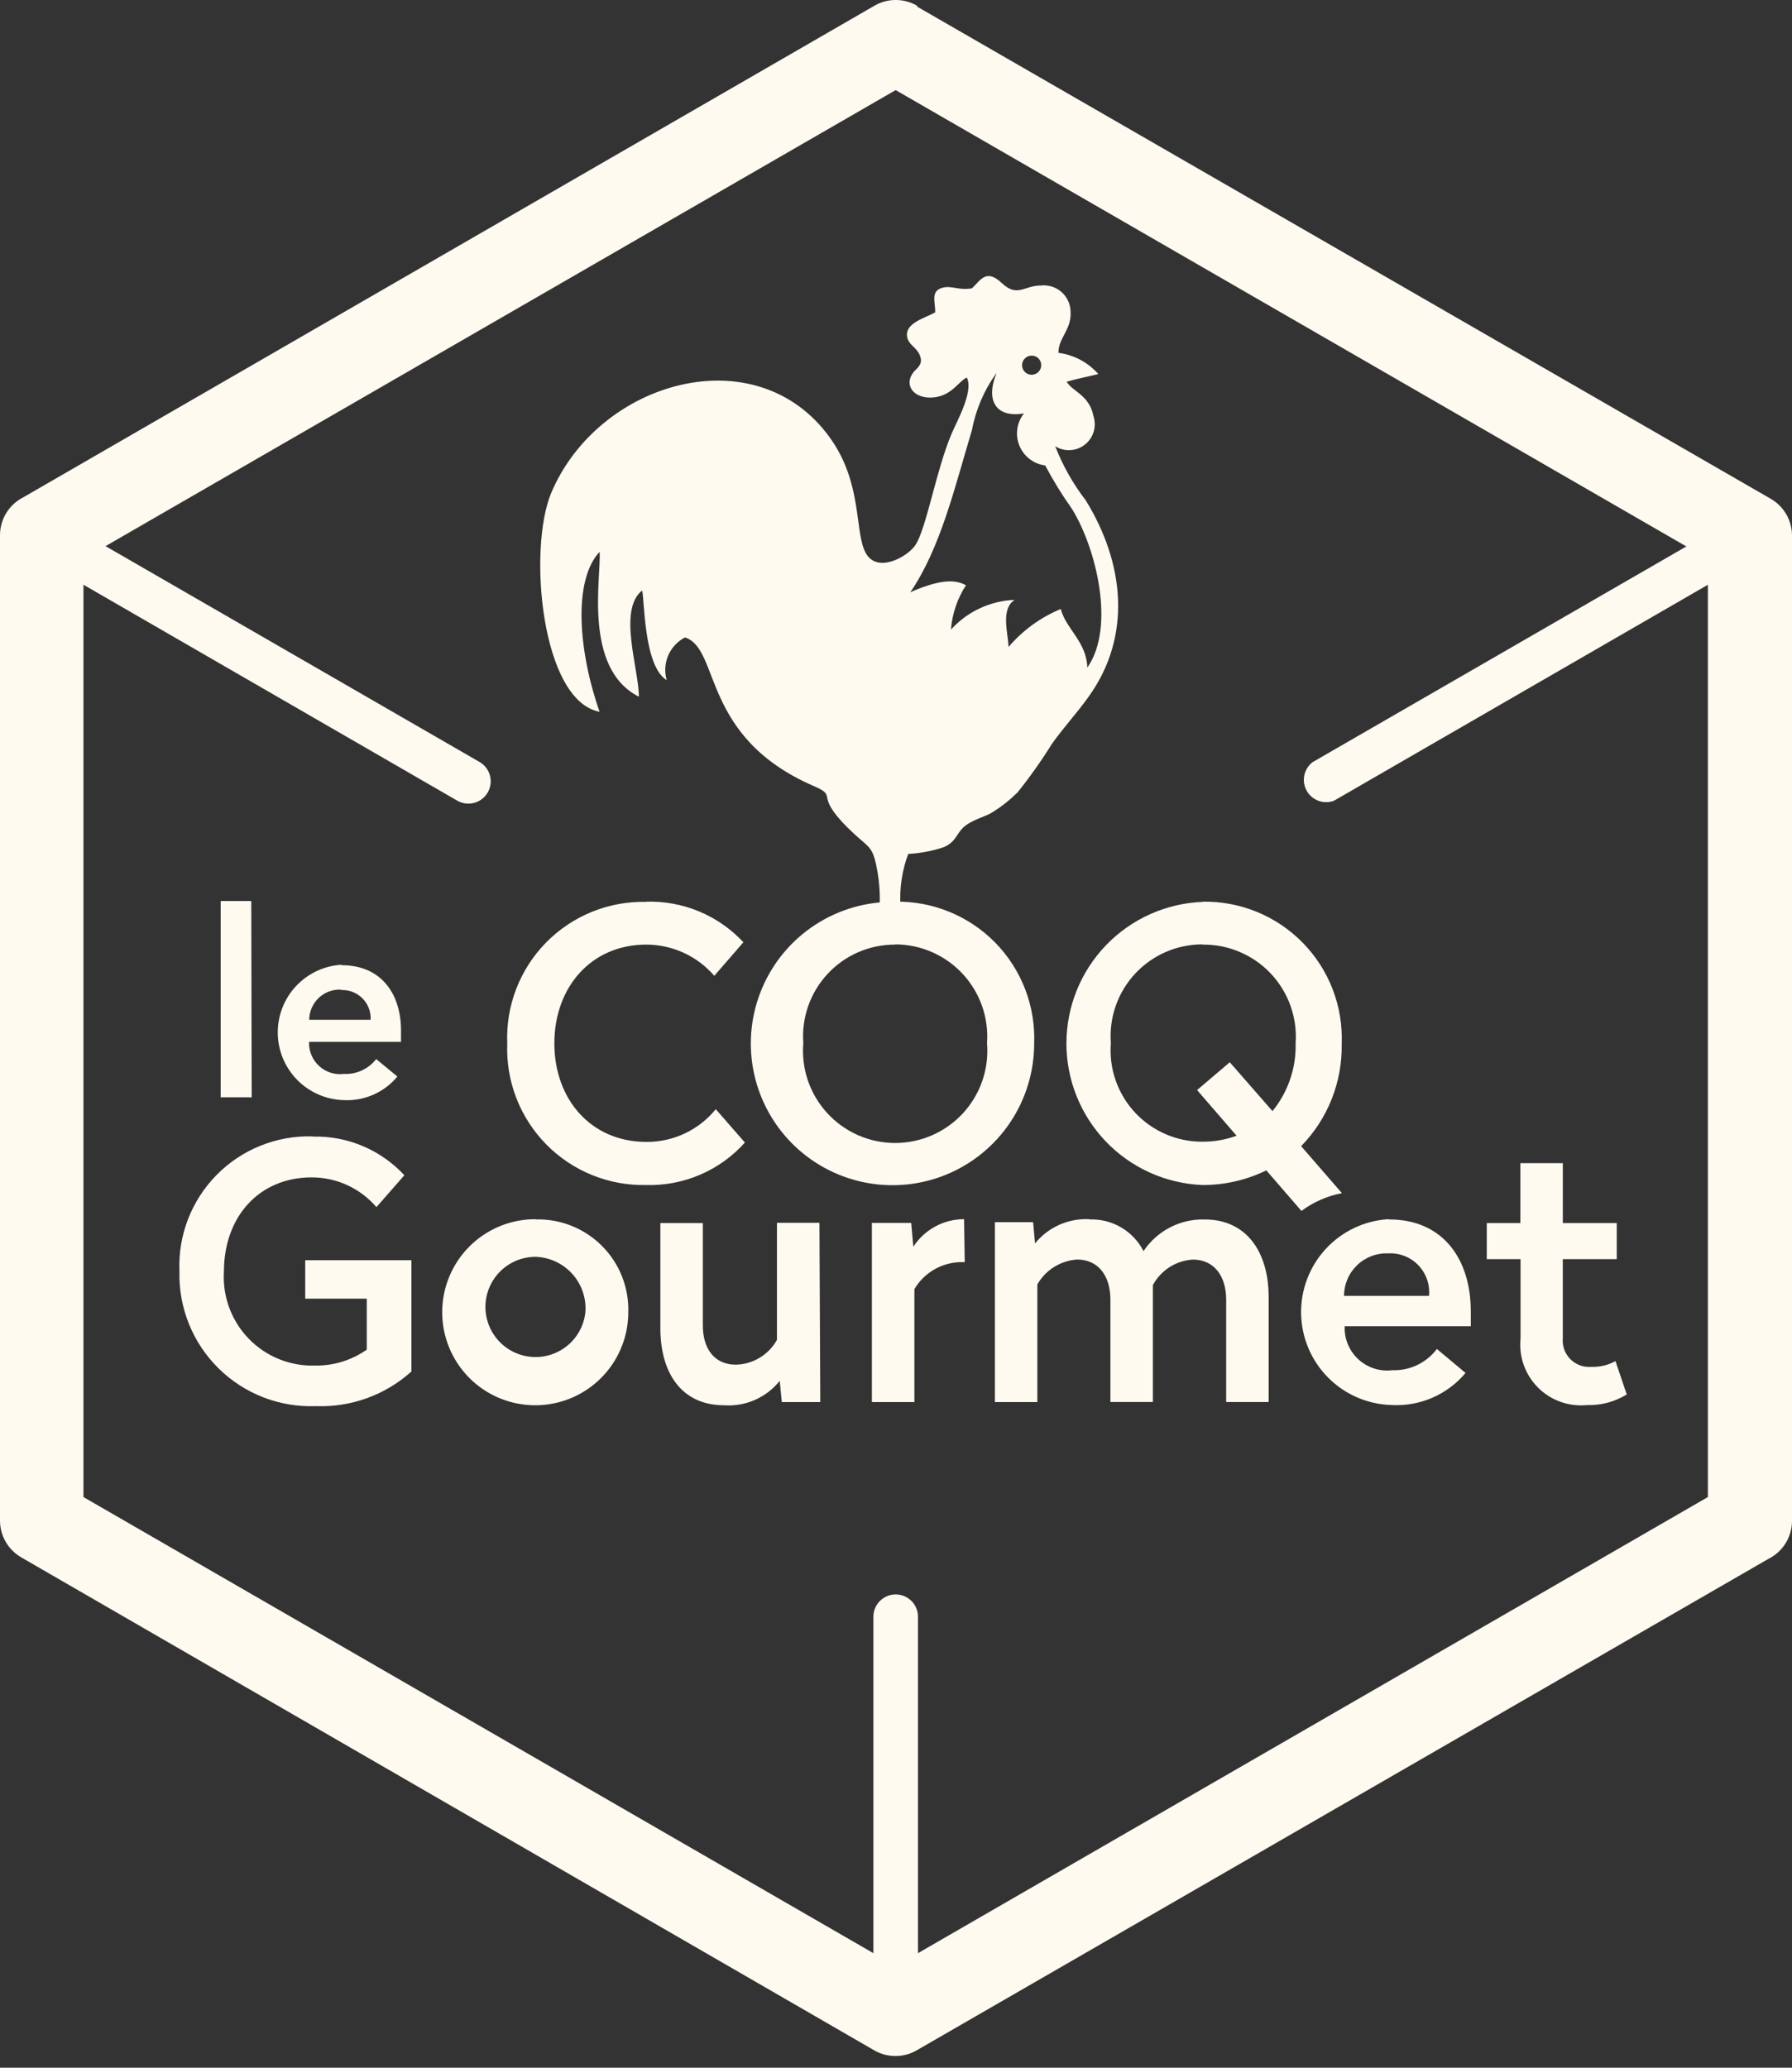 <svg width="143" height="165" viewBox="0 0 143 165" fill="none" xmlns="http://www.w3.org/2000/svg">
<rect x="0" y="0" width="143" height="165" fill="#333333" stroke="none"/>
<g clip-path="url(#clip0_917_462)">
<path d="M136.288 44.597L71.474 7.19L6.661 44.597V119.462L71.474 156.886L136.287 119.462L136.288 44.597ZM73.186 0.529L141.3 39.801C141.808 40.093 142.232 40.512 142.53 41.017C142.828 41.522 142.99 42.096 143 42.682V42.682V121.377C142.997 122.005 142.819 122.619 142.487 123.152C142.155 123.685 141.681 124.115 141.119 124.394L73.152 163.612C72.637 163.91 72.052 164.066 71.457 164.066C70.862 164.066 70.277 163.91 69.762 163.612L1.695 124.275C1.185 123.981 0.761 123.559 0.464 123.051C0.166 122.542 0.007 121.966 0 121.377V121.377V42.682C0.005 42.059 0.182 41.449 0.51 40.92C0.839 40.391 1.308 39.962 1.864 39.682L69.8 0.445C70.317 0.15 70.902 -0.004 71.497 -0.001C72.092 0.002 72.676 0.162 73.19 0.462L73.186 0.529Z" fill="#FEFAF0"/>
<path d="M104.661 24.546C104.323 24.287 104.088 23.916 104 23.499C103.912 23.082 103.977 22.648 104.182 22.274C104.387 21.901 104.719 21.614 105.118 21.465C105.517 21.315 105.956 21.314 106.356 21.461L140.509 41.139C140.805 41.274 141.056 41.491 141.232 41.764C141.408 42.038 141.501 42.356 141.501 42.681C141.501 43.007 141.408 43.325 141.232 43.599C141.056 43.872 140.805 44.089 140.509 44.224L106.441 63.902C106.041 64.049 105.602 64.048 105.203 63.898C104.804 63.749 104.472 63.462 104.267 63.089C104.062 62.715 103.997 62.281 104.085 61.864C104.173 61.447 104.408 61.076 104.746 60.817L136.169 42.682L104.661 24.546ZM38.288 60.817C38.691 61.056 38.983 61.445 39.101 61.898C39.219 62.351 39.154 62.832 38.92 63.238C38.686 63.643 38.302 63.941 37.85 64.065C37.399 64.189 36.917 64.131 36.508 63.902L2.441 44.224C2.145 44.089 1.894 43.872 1.718 43.599C1.542 43.325 1.449 43.007 1.449 42.681C1.449 42.356 1.542 42.038 1.718 41.764C1.894 41.491 2.145 41.274 2.441 41.139L36.509 21.461C36.916 21.212 37.405 21.134 37.869 21.245C38.333 21.356 38.734 21.647 38.984 22.054C39.112 22.252 39.197 22.475 39.234 22.709C39.271 22.942 39.259 23.18 39.198 23.408C39.137 23.637 39.03 23.85 38.882 24.034C38.734 24.218 38.55 24.369 38.34 24.478L6.865 42.682L38.288 60.817Z" fill="#FEFAF0"/>
<path d="M73.254 160.732C73.243 161.197 73.051 161.639 72.718 161.963C72.386 162.288 71.939 162.47 71.475 162.47C71.01 162.47 70.563 162.288 70.231 161.963C69.898 161.639 69.706 161.197 69.695 160.732V128.97C69.706 128.505 69.898 128.063 70.231 127.739C70.563 127.414 71.01 127.232 71.475 127.232C71.939 127.232 72.386 127.414 72.718 127.739C73.051 128.063 73.243 128.505 73.254 128.97V160.732Z" fill="#FEFAF0"/>
<path fill-rule="evenodd" clip-rule="evenodd" d="M79.491 29.801C78.523 31.149 77.864 32.694 77.559 34.326C76.186 38.868 75.067 43.716 72.644 47.258C75.491 46.004 76.474 46.394 77.085 46.699C76.395 47.761 75.983 48.979 75.885 50.241C76.532 49.527 77.315 48.949 78.188 48.542C79.061 48.134 80.007 47.905 80.97 47.868C79.801 48.614 80.478 50.648 80.478 51.631C81.608 50.304 83.037 49.264 84.647 48.597C85.054 50.173 86.715 51.224 86.766 53.275C89.037 50.038 87.461 43.716 85.546 40.614C84.757 39.505 84.042 38.345 83.406 37.142C82.953 37.084 82.524 36.907 82.162 36.63C81.801 36.352 81.519 35.983 81.347 35.56C81.174 35.138 81.117 34.677 81.181 34.225C81.245 33.773 81.428 33.347 81.711 32.989C79.542 33.362 78.611 32.04 79.511 29.803M82.341 28.379C82.539 28.379 82.729 28.458 82.868 28.598C83.008 28.737 83.087 28.927 83.087 29.125C83.09 29.277 83.048 29.427 82.966 29.555C82.883 29.683 82.764 29.784 82.624 29.843C82.484 29.903 82.329 29.92 82.18 29.891C82.03 29.862 81.892 29.789 81.785 29.681C81.677 29.574 81.604 29.436 81.575 29.287C81.546 29.137 81.563 28.982 81.623 28.842C81.682 28.702 81.783 28.583 81.911 28.5C82.039 28.418 82.189 28.376 82.341 28.379ZM81.152 63.292C82.165 62.034 83.1 60.715 83.952 59.343C84.986 57.902 85.935 56.919 86.918 55.529C90.308 50.766 89.748 44.97 86.647 39.936C85.633 38.618 84.811 37.163 84.206 35.614C84.567 35.837 84.988 35.944 85.411 35.919C85.835 35.895 86.241 35.741 86.574 35.478C86.907 35.215 87.151 34.857 87.273 34.45C87.396 34.044 87.39 33.61 87.257 33.207C86.935 31.512 85.562 31.241 85.121 30.461C85.867 30.241 86.816 30.054 87.646 29.851C86.827 28.916 85.694 28.312 84.46 28.156C84.46 26.902 85.56 26.309 85.426 24.766C85.407 24.477 85.33 24.196 85.199 23.938C85.068 23.68 84.886 23.452 84.664 23.266C84.442 23.081 84.185 22.942 83.908 22.859C83.631 22.776 83.34 22.75 83.053 22.783C81.714 22.783 81.189 23.766 79.934 22.583C78.679 21.4 78.239 22.383 77.561 23.007C76.425 23.207 75.866 22.702 75.069 23.007C74.272 23.312 74.645 24.16 74.628 24.922C73.865 25.38 72.103 25.769 72.408 26.973C72.561 27.549 73.137 27.719 73.391 28.329C73.645 28.939 73.391 29.21 72.933 29.651C72.052 30.736 72.933 31.837 74.441 31.719C75.949 31.601 76.475 30.431 77.153 30.126C77.712 31.245 76.339 33.651 75.933 34.618C74.696 37.533 73.916 42.228 73.033 43.518C72.389 44.45 69.965 45.806 69.067 44.094C68.169 42.382 68.847 38.586 66.237 34.941C60.375 26.767 47.762 30.377 43.983 39.342C42.119 43.8 43.169 55.918 47.847 56.8C46.152 51.986 45.711 46.308 47.847 44.037C48 45.969 46.491 53.325 50.983 55.596C50.983 53.396 49.288 48.681 51.237 47.121C51.437 47.68 51.337 53.155 53.203 54.274C53.013 53.625 53.055 52.931 53.321 52.309C53.587 51.688 54.061 51.178 54.661 50.867C57.508 51.767 55.898 58.816 64.949 62.731C67.068 63.646 64.627 63.29 68.237 66.612C69.437 67.712 69.678 67.561 70.037 69.646C70.186 70.559 70.237 71.485 70.19 72.409C69.326 72.985 68.682 72.697 68.376 74.104C70.864 73.723 73.396 73.723 75.884 74.104C75.799 73.697 75.698 73.612 75.138 73.375C74.155 72.951 73.443 73.256 71.85 72.206C71.779 70.823 71.992 69.44 72.475 68.142C73.444 68.091 74.402 67.908 75.322 67.6C76.373 67.125 76.305 66.464 77.017 65.905C77.729 65.346 78.712 65.159 79.271 64.769C79.945 64.347 80.57 63.852 81.135 63.292H81.152Z" fill="#FEFAF0"/>
<path d="M124.712 92.817H121.322V97.597H118.644V100.478H121.339V106.8C121.265 107.516 121.351 108.239 121.591 108.917C121.831 109.595 122.219 110.211 122.727 110.721C123.235 111.231 123.85 111.621 124.528 111.863C125.205 112.105 125.928 112.194 126.644 112.122C127.76 112.156 128.862 111.861 129.813 111.275L128.913 108.614C128.317 108.941 127.643 109.099 126.964 109.072C126.661 109.095 126.356 109.053 126.07 108.946C125.785 108.84 125.526 108.674 125.312 108.458C125.098 108.242 124.933 107.982 124.829 107.695C124.725 107.409 124.684 107.104 124.71 106.801V100.478H129.015V97.597H124.71L124.712 92.817ZM110.78 100.017C111.225 99.993 111.671 100.065 112.086 100.229C112.501 100.393 112.876 100.644 113.184 100.966C113.493 101.288 113.729 101.672 113.876 102.094C114.022 102.515 114.076 102.963 114.034 103.407H107.254C107.254 102.95 107.346 102.498 107.524 102.078C107.703 101.657 107.965 101.278 108.294 100.961C108.623 100.644 109.013 100.397 109.44 100.235C109.867 100.073 110.323 99.999 110.779 100.017H110.78ZM110.78 97.288C108.874 97.409 107.088 98.259 105.793 99.663C104.498 101.066 103.794 102.915 103.827 104.824C103.859 106.734 104.627 108.557 105.969 109.915C107.311 111.274 109.125 112.063 111.034 112.118C112.151 112.181 113.268 111.983 114.294 111.539C115.321 111.095 116.23 110.417 116.949 109.559L114.661 107.644C114.25 108.19 113.714 108.63 113.097 108.925C112.481 109.22 111.802 109.362 111.119 109.339C110.629 109.401 110.132 109.356 109.662 109.206C109.192 109.056 108.76 108.805 108.397 108.471C108.034 108.137 107.748 107.728 107.559 107.272C107.371 106.816 107.284 106.324 107.305 105.831H117.368V104.631C117.368 100.597 115.249 97.309 110.843 97.309L110.78 97.288ZM86.899 97.288C86.081 97.252 85.265 97.408 84.517 97.743C83.77 98.079 83.111 98.585 82.594 99.22L82.441 97.525H79.39V111.885H82.78V102.49C83.105 101.924 83.564 101.448 84.116 101.102C84.669 100.756 85.299 100.552 85.949 100.507C87.644 100.507 88.61 101.812 88.61 103.707V111.876H92V102.546C92.314 101.964 92.771 101.471 93.329 101.115C93.886 100.759 94.526 100.551 95.186 100.512C96.881 100.512 97.847 101.817 97.847 103.712V111.881H101.237V103.512C101.237 99.783 99.373 97.312 96.152 97.312C95.188 97.282 94.232 97.498 93.375 97.94C92.518 98.382 91.787 99.035 91.252 99.837C90.851 99.053 90.236 98.398 89.477 97.951C88.719 97.503 87.848 97.28 86.968 97.308L86.899 97.288ZM76.933 97.288C76.128 97.288 75.336 97.489 74.628 97.874C73.921 98.258 73.32 98.813 72.882 99.488L72.713 97.588H69.576V111.885H72.968V102.868C73.352 102.219 73.897 101.68 74.55 101.303C75.204 100.926 75.943 100.723 76.697 100.715H76.985L76.933 97.288ZM65.391 97.576H62.001V106.915C61.675 107.505 61.199 107.998 60.622 108.346C60.045 108.694 59.387 108.884 58.713 108.898C57.018 108.898 56.086 107.627 56.086 105.779V97.597H52.696V105.97C52.696 109.716 54.51 112.139 57.781 112.139C58.623 112.197 59.467 112.051 60.24 111.711C61.014 111.372 61.693 110.85 62.22 110.19L62.389 111.885H65.457L65.391 97.576ZM42.712 100.29C43.271 100.304 43.821 100.433 44.329 100.667C44.837 100.901 45.292 101.235 45.666 101.651C46.041 102.066 46.326 102.554 46.506 103.083C46.686 103.613 46.756 104.174 46.712 104.731C46.627 105.498 46.322 106.223 45.834 106.821C45.346 107.418 44.696 107.861 43.962 108.098C43.228 108.334 42.441 108.353 41.696 108.152C40.951 107.952 40.28 107.54 39.764 106.967C39.248 106.394 38.909 105.684 38.787 104.922C38.665 104.161 38.766 103.38 39.077 102.674C39.389 101.969 39.898 101.368 40.542 100.945C41.187 100.522 41.941 100.295 42.712 100.29ZM42.712 97.29C41.244 97.29 39.81 97.725 38.589 98.54C37.369 99.355 36.417 100.513 35.855 101.869C35.292 103.225 35.144 104.716 35.429 106.156C35.715 107.596 36.42 108.919 37.456 109.958C38.493 110.996 39.814 111.705 41.253 111.993C42.692 112.282 44.184 112.137 45.541 111.578C46.898 111.018 48.059 110.07 48.877 108.851C49.694 107.632 50.133 106.199 50.136 104.731C50.167 103.754 49.998 102.78 49.64 101.87C49.282 100.96 48.742 100.132 48.054 99.438C47.366 98.743 46.543 98.196 45.636 97.829C44.73 97.463 43.758 97.285 42.78 97.307L42.712 97.29ZM24.912 90.68C23.495 90.644 22.086 90.899 20.772 91.431C19.458 91.962 18.267 92.758 17.274 93.769C16.281 94.78 15.506 95.984 14.997 97.308C14.489 98.63 14.258 100.044 14.319 101.46C14.283 102.893 14.541 104.318 15.077 105.647C15.613 106.976 16.416 108.181 17.436 109.188C18.456 110.195 19.671 110.983 21.007 111.502C22.343 112.021 23.771 112.261 25.203 112.207C28.008 112.314 30.744 111.323 32.83 109.444V100.563H24.356V103.631H29.268V107.699C28.063 108.545 26.622 108.99 25.149 108.97C24.166 109.001 23.188 108.827 22.276 108.459C21.364 108.091 20.54 107.537 19.854 106.832C19.169 106.126 18.639 105.286 18.297 104.364C17.954 103.442 17.808 102.459 17.868 101.478C17.868 97.088 20.682 93.953 24.868 93.953C25.85 93.951 26.821 94.162 27.713 94.571C28.606 94.981 29.399 95.58 30.037 96.326L32.268 93.783C31.341 92.782 30.212 91.989 28.956 91.457C27.699 90.925 26.344 90.666 24.98 90.698L24.912 90.68Z" fill="#FEFAF0"/>
<path d="M95.965 75.377C96.983 75.365 97.992 75.564 98.928 75.962C99.865 76.36 100.709 76.947 101.407 77.688C102.105 78.429 102.641 79.306 102.983 80.265C103.324 81.224 103.463 82.243 103.39 83.258C103.441 85.223 102.785 87.141 101.543 88.665L98.136 84.765L95.526 86.985L98.679 90.629C97.81 90.947 96.892 91.108 95.967 91.104C94.957 91.112 93.956 90.909 93.028 90.51C92.1 90.11 91.265 89.522 90.576 88.782C89.888 88.043 89.361 87.168 89.028 86.214C88.695 85.26 88.565 84.247 88.645 83.24C88.568 82.233 88.7 81.22 89.033 80.266C89.367 79.312 89.894 78.438 90.582 77.697C91.269 76.957 92.103 76.367 93.03 75.965C93.957 75.562 94.957 75.356 95.967 75.359M95.967 71.969C93.047 72.082 90.284 73.322 88.258 75.428C86.232 77.534 85.1 80.343 85.1 83.266C85.1 86.188 86.232 88.997 88.258 91.103C90.284 93.209 93.047 94.449 95.967 94.562C97.729 94.566 99.469 94.166 101.052 93.393L103.852 96.63C104.809 95.919 105.913 95.434 107.084 95.211L103.83 91.461C104.884 90.382 105.714 89.104 106.269 87.702C106.825 86.299 107.096 84.8 107.067 83.292C107.125 81.808 106.879 80.327 106.345 78.941C105.811 77.555 104.999 76.292 103.96 75.231C102.921 74.169 101.676 73.331 100.302 72.767C98.927 72.204 97.452 71.927 95.967 71.953V71.969ZM71.425 75.359C72.435 75.359 73.435 75.567 74.362 75.97C75.288 76.373 76.121 76.963 76.81 77.702C77.499 78.441 78.028 79.315 78.364 80.267C78.7 81.22 78.836 82.232 78.764 83.24C78.849 84.254 78.722 85.275 78.392 86.237C78.062 87.2 77.536 88.084 76.847 88.832C76.158 89.581 75.321 90.179 74.389 90.588C73.458 90.997 72.451 91.208 71.433 91.208C70.416 91.208 69.409 90.997 68.478 90.588C67.546 90.179 66.709 89.581 66.02 88.832C65.331 88.084 64.805 87.2 64.475 86.237C64.145 85.275 64.018 84.254 64.103 83.24C64.028 82.234 64.162 81.223 64.497 80.271C64.831 79.319 65.359 78.447 66.046 77.709C66.734 76.97 67.566 76.382 68.492 75.98C69.418 75.579 70.416 75.373 71.425 75.376V75.359ZM71.425 71.969C69.181 71.928 66.975 72.556 65.089 73.774C63.204 74.991 61.723 76.742 60.836 78.804C59.948 80.866 59.695 83.145 60.108 85.351C60.521 87.557 61.581 89.591 63.153 91.192C64.726 92.794 66.74 93.891 68.938 94.344C71.136 94.797 73.42 94.586 75.498 93.737C77.575 92.887 79.353 91.439 80.605 89.576C81.856 87.712 82.525 85.519 82.525 83.274C82.583 81.79 82.337 80.311 81.802 78.926C81.268 77.541 80.456 76.279 79.417 75.219C78.377 74.159 77.132 73.322 75.758 72.761C74.384 72.199 72.909 71.924 71.425 71.952V71.969ZM51.578 71.969C50.093 71.933 48.617 72.202 47.24 72.76C45.863 73.319 44.616 74.153 43.575 75.213C42.535 76.273 41.723 77.536 41.19 78.922C40.657 80.309 40.415 81.79 40.478 83.274C40.42 84.756 40.666 86.234 41.2 87.618C41.735 89.001 42.547 90.26 43.587 91.318C44.627 92.376 45.873 93.209 47.247 93.767C48.621 94.325 50.095 94.595 51.578 94.562C53.056 94.603 54.526 94.32 55.884 93.735C57.242 93.15 58.457 92.275 59.442 91.172L57.118 88.511C56.449 89.334 55.604 89.996 54.645 90.448C53.685 90.899 52.636 91.129 51.576 91.121C47.169 91.121 44.237 87.731 44.237 83.257C44.237 78.783 47.169 75.376 51.576 75.376C52.606 75.378 53.623 75.602 54.559 76.032C55.495 76.462 56.327 77.088 57 77.868L59.322 75.19C58.336 74.13 57.135 73.293 55.799 72.735C54.463 72.177 53.023 71.91 51.576 71.953L51.578 71.969Z" fill="#FEFAF0"/>
<path d="M27.22 79.004C27.535 78.989 27.849 79.041 28.143 79.155C28.436 79.269 28.703 79.444 28.925 79.667C29.147 79.891 29.32 80.159 29.432 80.453C29.544 80.748 29.593 81.062 29.576 81.377H24.676C24.678 81.05 24.746 80.726 24.876 80.426C25.007 80.126 25.196 79.855 25.434 79.63C25.672 79.405 25.953 79.231 26.259 79.117C26.566 79.004 26.893 78.954 27.22 78.97M27.22 76.987C25.834 77.077 24.535 77.698 23.594 78.72C22.653 79.742 22.142 81.087 22.166 82.476C22.189 83.865 22.747 85.191 23.723 86.18C24.698 87.169 26.017 87.744 27.406 87.787C28.221 87.832 29.034 87.685 29.782 87.358C30.53 87.031 31.19 86.534 31.711 85.906L30.02 84.512C29.717 84.901 29.325 85.212 28.876 85.418C28.428 85.625 27.937 85.721 27.444 85.698C27.087 85.743 26.725 85.709 26.382 85.599C26.04 85.49 25.725 85.307 25.461 85.063C25.196 84.82 24.988 84.521 24.85 84.189C24.712 83.857 24.649 83.498 24.664 83.139H32V82.275C32.017 79.411 30.508 77.021 27.254 77.021L27.22 76.987ZM20.051 71.902H17.61V87.563H20.085L20.051 71.902Z" fill="#FEFAF0"/>
</g>
<defs>
<clipPath id="clip0_917_462">
<rect width="143" height="164.068" fill="white"/>
</clipPath>
</defs>
</svg>
